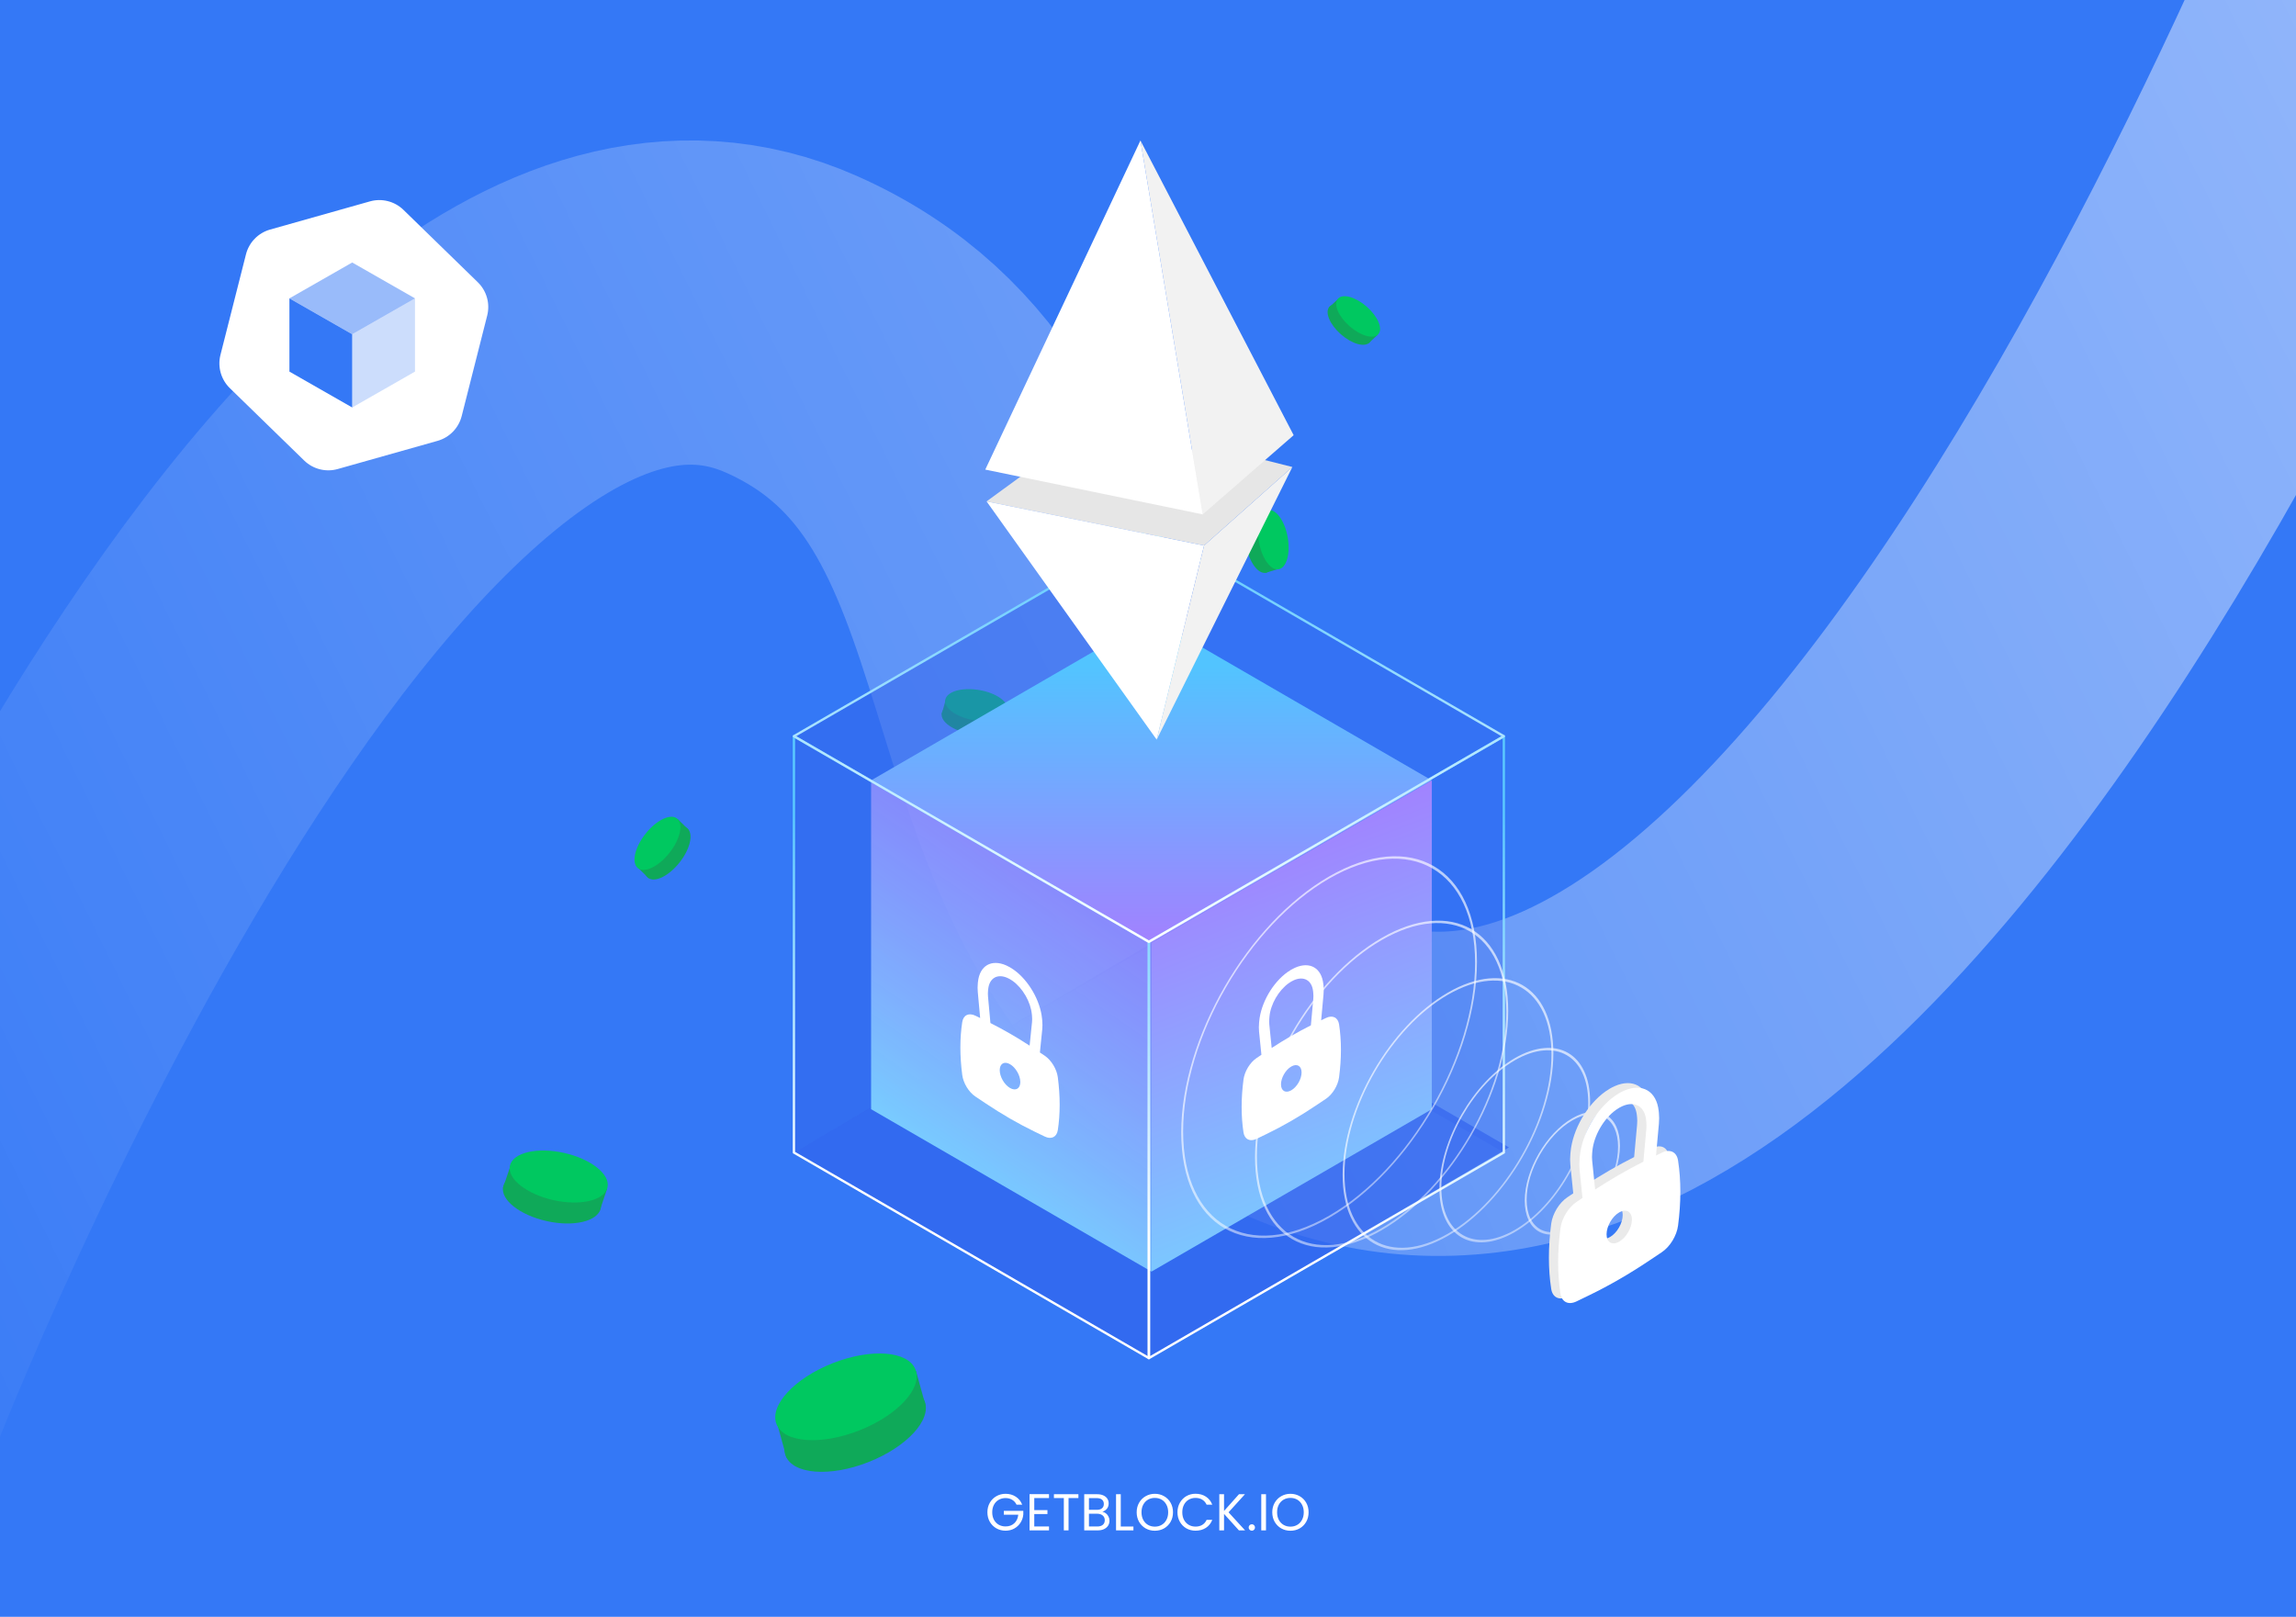<svg width="1062" height="748" viewBox="0 0 1062 748" fill="none" xmlns="http://www.w3.org/2000/svg">
<g clip-path="url(#clip0_1215_1292)">
<rect width="1062" height="748" fill="#3478F6"/>
<path d="M-71.5 641.5C-71.5 641.5 155.828 56.984 366 150C504.709 211.389 451.744 393.927 578 478C858.193 664.58 1151 -141 1151 -141" stroke="url(#paint0_linear_1215_1292)" stroke-opacity="0.5" stroke-width="150"/>
<path d="M171.116 93.164C176.617 91.611 182.529 93.111 186.624 97.099L221.006 130.576C225.102 134.563 226.759 140.433 225.353 145.974L213.552 192.488C212.146 198.028 207.891 202.398 202.39 203.951L156.208 216.988C150.706 218.541 144.794 217.041 140.699 213.054L106.317 179.577C102.222 175.589 100.565 169.719 101.97 164.179L113.771 117.665C115.177 112.124 119.432 107.754 124.933 106.201L171.116 93.164Z" fill="white"/>
<path d="M162.911 154.629V188.513L133.871 171.917V138.033L162.911 154.629Z" fill="#3478F6"/>
<path opacity="0.25" d="M162.91 154.629L191.95 138.033V171.917L162.91 188.513V154.629Z" fill="#3478F6"/>
<path opacity="0.5" d="M162.911 121.436L191.951 138.032L162.911 154.628L133.871 138.032L162.911 121.436Z" fill="#3478F6"/>
<path d="M470.204 696.12C469.74 695.144 469.068 694.392 468.188 693.864C467.308 693.32 466.284 693.048 465.116 693.048C463.948 693.048 462.892 693.32 461.948 693.864C461.02 694.392 460.284 695.16 459.74 696.168C459.212 697.16 458.948 698.312 458.948 699.624C458.948 700.936 459.212 702.088 459.74 703.08C460.284 704.072 461.02 704.84 461.948 705.384C462.892 705.912 463.948 706.176 465.116 706.176C466.748 706.176 468.092 705.688 469.148 704.712C470.204 703.736 470.82 702.416 470.996 700.752H464.324V698.976H473.324V700.656C473.196 702.032 472.764 703.296 472.028 704.448C471.292 705.584 470.324 706.488 469.124 707.16C467.924 707.816 466.588 708.144 465.116 708.144C463.564 708.144 462.148 707.784 460.868 707.064C459.588 706.328 458.572 705.312 457.82 704.016C457.084 702.72 456.716 701.256 456.716 699.624C456.716 697.992 457.084 696.528 457.82 695.232C458.572 693.92 459.588 692.904 460.868 692.184C462.148 691.448 463.564 691.08 465.116 691.08C466.892 691.08 468.46 691.52 469.82 692.4C471.196 693.28 472.196 694.52 472.82 696.12H470.204ZM478.395 693.048V698.64H484.491V700.44H478.395V706.2H485.211V708H476.211V691.248H485.211V693.048H478.395ZM498.812 691.272V693.048H494.252V708H492.068V693.048H487.484V691.272H498.812ZM509.876 699.384C510.484 699.48 511.036 699.728 511.532 700.128C512.044 700.528 512.444 701.024 512.732 701.616C513.036 702.208 513.188 702.84 513.188 703.512C513.188 704.36 512.972 705.128 512.54 705.816C512.108 706.488 511.476 707.024 510.644 707.424C509.828 707.808 508.86 708 507.74 708H501.5V691.272H507.5C508.636 691.272 509.604 691.464 510.404 691.848C511.204 692.216 511.804 692.72 512.204 693.36C512.604 694 512.804 694.72 512.804 695.52C512.804 696.512 512.532 697.336 511.988 697.992C511.46 698.632 510.756 699.096 509.876 699.384ZM503.684 698.496H507.356C508.38 698.496 509.172 698.256 509.732 697.776C510.292 697.296 510.572 696.632 510.572 695.784C510.572 694.936 510.292 694.272 509.732 693.792C509.172 693.312 508.364 693.072 507.308 693.072H503.684V698.496ZM507.548 706.2C508.636 706.2 509.484 705.944 510.092 705.432C510.7 704.92 511.004 704.208 511.004 703.296C511.004 702.368 510.684 701.64 510.044 701.112C509.404 700.568 508.548 700.296 507.476 700.296H503.684V706.2H507.548ZM518.403 706.224H524.259V708H516.219V691.272H518.403V706.224ZM534.162 708.168C532.61 708.168 531.194 707.808 529.914 707.088C528.634 706.352 527.618 705.336 526.866 704.04C526.13 702.728 525.762 701.256 525.762 699.624C525.762 697.992 526.13 696.528 526.866 695.232C527.618 693.92 528.634 692.904 529.914 692.184C531.194 691.448 532.61 691.08 534.162 691.08C535.73 691.08 537.154 691.448 538.434 692.184C539.714 692.904 540.722 693.912 541.458 695.208C542.194 696.504 542.562 697.976 542.562 699.624C542.562 701.272 542.194 702.744 541.458 704.04C540.722 705.336 539.714 706.352 538.434 707.088C537.154 707.808 535.73 708.168 534.162 708.168ZM534.162 706.272C535.33 706.272 536.378 706 537.306 705.456C538.25 704.912 538.986 704.136 539.514 703.128C540.058 702.12 540.33 700.952 540.33 699.624C540.33 698.28 540.058 697.112 539.514 696.12C538.986 695.112 538.258 694.336 537.33 693.792C536.402 693.248 535.346 692.976 534.162 692.976C532.978 692.976 531.922 693.248 530.994 693.792C530.066 694.336 529.33 695.112 528.786 696.12C528.258 697.112 527.994 698.28 527.994 699.624C527.994 700.952 528.258 702.12 528.786 703.128C529.33 704.136 530.066 704.912 530.994 705.456C531.938 706 532.994 706.272 534.162 706.272ZM544.63 699.624C544.63 697.992 544.998 696.528 545.734 695.232C546.47 693.92 547.47 692.896 548.734 692.16C550.014 691.424 551.43 691.056 552.982 691.056C554.806 691.056 556.398 691.496 557.758 692.376C559.118 693.256 560.11 694.504 560.734 696.12H558.118C557.654 695.112 556.982 694.336 556.102 693.792C555.238 693.248 554.198 692.976 552.982 692.976C551.814 692.976 550.766 693.248 549.838 693.792C548.91 694.336 548.182 695.112 547.654 696.12C547.126 697.112 546.862 698.28 546.862 699.624C546.862 700.952 547.126 702.12 547.654 703.128C548.182 704.12 548.91 704.888 549.838 705.432C550.766 705.976 551.814 706.248 552.982 706.248C554.198 706.248 555.238 705.984 556.102 705.456C556.982 704.912 557.654 704.136 558.118 703.128H560.734C560.11 704.728 559.118 705.968 557.758 706.848C556.398 707.712 554.806 708.144 552.982 708.144C551.43 708.144 550.014 707.784 548.734 707.064C547.47 706.328 546.47 705.312 545.734 704.016C544.998 702.72 544.63 701.256 544.63 699.624ZM573.057 708L566.169 700.368V708H563.985V691.272H566.169V699.024L573.081 691.272H575.841L568.257 699.648L575.913 708H573.057ZM579.048 708.144C578.632 708.144 578.28 708 577.992 707.712C577.704 707.424 577.56 707.072 577.56 706.656C577.56 706.24 577.704 705.888 577.992 705.6C578.28 705.312 578.632 705.168 579.048 705.168C579.448 705.168 579.784 705.312 580.056 705.6C580.344 705.888 580.488 706.24 580.488 706.656C580.488 707.072 580.344 707.424 580.056 707.712C579.784 708 579.448 708.144 579.048 708.144ZM585.575 691.272V708H583.391V691.272H585.575ZM596.881 708.168C595.329 708.168 593.913 707.808 592.633 707.088C591.353 706.352 590.337 705.336 589.585 704.04C588.849 702.728 588.481 701.256 588.481 699.624C588.481 697.992 588.849 696.528 589.585 695.232C590.337 693.92 591.353 692.904 592.633 692.184C593.913 691.448 595.329 691.08 596.881 691.08C598.449 691.08 599.873 691.448 601.153 692.184C602.433 692.904 603.441 693.912 604.177 695.208C604.913 696.504 605.281 697.976 605.281 699.624C605.281 701.272 604.913 702.744 604.177 704.04C603.441 705.336 602.433 706.352 601.153 707.088C599.873 707.808 598.449 708.168 596.881 708.168ZM596.881 706.272C598.049 706.272 599.097 706 600.025 705.456C600.969 704.912 601.705 704.136 602.233 703.128C602.777 702.12 603.049 700.952 603.049 699.624C603.049 698.28 602.777 697.112 602.233 696.12C601.705 695.112 600.977 694.336 600.049 693.792C599.121 693.248 598.065 692.976 596.881 692.976C595.697 692.976 594.641 693.248 593.713 693.792C592.785 694.336 592.049 695.112 591.505 696.12C590.977 697.112 590.713 698.28 590.713 699.624C590.713 700.952 590.977 702.12 591.505 703.128C592.049 704.136 592.785 704.912 593.713 705.456C594.657 706 595.713 706.272 596.881 706.272Z" fill="white"/>
<g filter="url(#filter0_d_1215_1292)">
<path d="M579.734 227.953L586.21 226.062L586.216 229.585L580.443 231.44L579.734 227.953Z" fill="#0FA959"/>
<path d="M591.576 253.154L585.1 255.046L585.094 251.522L590.868 249.668L591.576 253.154Z" fill="#0FA959"/>
<ellipse cx="583.07" cy="241.315" rx="13.899" ry="6.731" transform="rotate(79.797 583.07 241.315)" fill="#0FA959"/>
<ellipse cx="588.978" cy="239.674" rx="13.899" ry="6.731" transform="rotate(79.797 588.978 239.674)" fill="#00C860"/>
</g>
<g filter="url(#filter1_d_1215_1292)">
<path d="M632.906 148.881L637.34 144.795L634.645 143.166L630.563 146.731L632.906 148.881Z" fill="#0FA959"/>
<path d="M619.074 128.195L614.641 132.281L617.335 133.911L621.417 130.345L619.074 128.195Z" fill="#0FA959"/>
<ellipse rx="12.422" ry="6.016" transform="matrix(-0.752 -0.659 -0.659 0.752 624.218 140.161)" fill="#0FA959"/>
<ellipse rx="12.422" ry="6.016" transform="matrix(-0.752 -0.659 -0.659 0.752 628.201 136.393)" fill="#00C860"/>
</g>
<g filter="url(#filter2_d_1215_1292)">
<path d="M464.118 325.759L466.013 318.92L462.307 318.965L460.44 325.064L464.118 325.759Z" fill="#0FA959"/>
<path d="M437.441 313.665L435.546 320.504L439.251 320.459L441.118 314.36L437.441 313.665Z" fill="#0FA959"/>
<ellipse rx="14.62" ry="7.081" transform="matrix(-0.987 -0.164 -0.164 0.987 450.014 322.438)" fill="#0FA959"/>
<ellipse rx="14.62" ry="7.081" transform="matrix(-0.987 -0.164 -0.164 0.987 451.659 316.201)" fill="#00C860"/>
</g>
<path opacity="0.3" fill-rule="evenodd" clip-rule="evenodd" d="M695.59 340.593L531.408 245.482V438.082L695.59 533.193V340.593Z" fill="#3364ED"/>
<path opacity="0.702" fill-rule="evenodd" clip-rule="evenodd" d="M531.406 628.314L367.225 533.203L533.785 435.715L697.967 530.826L531.406 628.314Z" fill="#3364ED"/>
<path opacity="0.5" fill-rule="evenodd" clip-rule="evenodd" d="M367.227 340.593L531.408 245.482V438.082L367.227 533.193V340.593Z" fill="#3364ED"/>
<path fill-rule="evenodd" clip-rule="evenodd" d="M402.924 361.029L532.603 436.153V588.279L402.924 513.155V361.029Z" fill="url(#paint1_linear_1215_1292)"/>
<path fill-rule="evenodd" clip-rule="evenodd" d="M532.603 285.904L662.283 361.028L532.603 436.152L402.924 361.028L532.603 285.904Z" fill="url(#paint2_linear_1215_1292)"/>
<path fill-rule="evenodd" clip-rule="evenodd" d="M662.283 361.029L532.604 436.153V588.279L662.283 513.155V361.029Z" fill="url(#paint3_linear_1215_1292)"/>
<path fill-rule="evenodd" clip-rule="evenodd" d="M367.225 340.59L531.406 435.701V628.3L367.225 533.189V340.59Z" stroke="url(#paint4_linear_1215_1292)" stroke-width="1.08" stroke-linejoin="round"/>
<path fill-rule="evenodd" clip-rule="evenodd" d="M695.59 340.59L531.408 435.701V628.3L695.59 533.189V340.59Z" stroke="url(#paint5_linear_1215_1292)" stroke-width="1.08" stroke-linejoin="round"/>
<path fill-rule="evenodd" clip-rule="evenodd" d="M531.406 245.482L695.587 340.593L531.406 435.704L367.225 340.593L531.406 245.482Z" stroke="url(#paint6_linear_1215_1292)" stroke-width="1.08" stroke-linejoin="round"/>
<g filter="url(#filter3_d_1215_1292)">
<path d="M556.931 248.381L456.334 227.961L471.949 216.55L562.036 203.037L597.77 212.046L556.931 248.381Z" fill="#E6E6E6"/>
<path d="M535.01 338.169L456.334 227.963L556.931 248.383L535.01 338.169Z" fill="white"/>
<path d="M597.77 212.047L535.01 338.168L556.931 248.382L597.77 212.047Z" fill="#F2F2F2"/>
<path d="M598.37 197.331L527.502 61L556.33 233.967L598.37 197.331Z" fill="#F2F2F2"/>
<path d="M455.732 213.247L527.502 61L556.329 233.967L455.732 213.247Z" fill="white"/>
</g>
<path fill-rule="evenodd" clip-rule="evenodd" d="M582.372 477.288L583.461 487.98L581.257 489.456C578.182 491.514 575.672 495.632 575.174 499.434C574.025 508.197 574.025 516.458 575.174 523.894C575.672 527.121 578.182 528.34 581.257 526.848L586.008 524.543C593.509 520.904 601.045 516.553 608.546 511.531L613.297 508.35C616.371 506.292 618.882 502.174 619.38 498.372C620.529 489.609 620.529 481.348 619.38 473.912C618.882 470.685 616.371 469.466 613.297 470.958L611.092 472.027L612.182 460.077C612.31 458.668 612.31 457.321 612.182 456.061L612.109 455.351C611.343 447.825 605.917 444.652 599.021 447.697C597.862 448.208 596.692 448.884 595.533 449.71C588.637 454.629 583.211 464.067 582.444 472.479L582.372 473.272C582.243 474.68 582.243 476.027 582.372 477.288ZM598.464 453.48C597.675 453.829 596.878 454.289 596.09 454.851C591.394 458.2 587.7 464.626 587.178 470.353L587.106 471.146C587.016 472.129 587.016 473.068 587.106 473.947L588.213 484.818C594.249 480.887 600.304 477.391 606.34 474.353L607.448 462.203C607.537 461.22 607.537 460.281 607.448 459.402L607.375 458.692C606.853 453.568 603.159 451.407 598.464 453.48ZM597.277 493.403C594.646 494.922 592.514 498.615 592.514 501.653C592.514 504.691 594.646 505.922 597.277 504.403C599.908 502.884 602.04 499.191 602.04 496.153C602.04 493.115 599.908 491.884 597.277 493.403Z" fill="white"/>
<path fill-rule="evenodd" clip-rule="evenodd" d="M482.085 476.221L480.996 486.914L483.2 488.39C486.275 490.448 488.785 494.566 489.283 498.368C490.432 507.13 490.432 515.392 489.283 522.828C488.785 526.054 486.275 527.274 483.2 525.782L478.449 523.477C470.948 519.838 463.412 515.486 455.911 510.464L451.16 507.283C448.086 505.225 445.575 501.107 445.077 497.305C443.929 488.543 443.929 480.282 445.077 472.845C445.575 469.619 448.086 468.4 451.16 469.891L453.365 470.961L452.275 459.011C452.147 457.602 452.147 456.255 452.275 454.995L452.348 454.285C453.114 446.758 458.54 443.585 465.437 446.63C466.595 447.142 467.765 447.817 468.924 448.644C475.82 453.562 481.246 463 482.013 471.412L482.085 472.205C482.214 473.614 482.214 474.961 482.085 476.221ZM465.993 452.414C466.782 452.762 467.579 453.222 468.367 453.785C473.063 457.134 476.757 463.559 477.279 469.286L477.351 470.079C477.441 471.062 477.441 472.002 477.351 472.881L476.244 483.752C470.208 479.82 464.153 476.324 458.117 473.287L457.009 461.137C456.92 460.154 456.92 459.214 457.009 458.335L457.082 457.626C457.604 452.501 461.298 450.341 465.993 452.414ZM467.18 492.337C469.811 493.855 471.943 497.549 471.943 500.587C471.943 503.624 469.811 504.856 467.18 503.337C464.55 501.818 462.417 498.124 462.417 495.087C462.417 492.049 464.55 490.818 467.18 492.337Z" fill="white"/>
<circle r="78.475" transform="matrix(0.866 -0.5 0 1 614.769 484.445)" stroke="url(#paint7_linear_1215_1292)"/>
<circle r="67.115" transform="matrix(0.866 -0.5 0 1 639.057 501.53)" stroke="url(#paint8_linear_1215_1292)"/>
<circle r="55.775" transform="matrix(0.866 -0.5 0 1 669.757 515.446)" stroke="url(#paint9_linear_1215_1292)"/>
<circle r="39.731" transform="matrix(0.866 -0.5 0 1 700.65 529.768)" stroke="url(#paint10_linear_1215_1292)"/>
<circle r="24.919" transform="matrix(0.866 -0.5 0 1 727.279 542.739)" stroke="url(#paint11_linear_1215_1292)"/>
<path fill-rule="evenodd" clip-rule="evenodd" d="M726.357 538.912L727.698 552.073L724.985 553.89C721.201 556.423 718.111 561.492 717.498 566.171C716.084 576.957 716.084 587.126 717.498 596.279C718.111 600.25 721.201 601.751 724.985 599.915L730.833 597.078C740.065 592.598 749.342 587.242 758.575 581.061L764.423 577.146C768.207 574.612 771.297 569.544 771.91 564.864C773.324 554.078 773.324 543.91 771.91 534.757C771.297 530.785 768.207 529.284 764.423 531.12L761.709 532.437L763.05 517.728C763.208 515.994 763.208 514.336 763.05 512.784L762.961 511.911C762.017 502.647 755.339 498.741 746.85 502.489C745.424 503.119 743.983 503.95 742.557 504.967C734.069 511.021 727.39 522.639 726.446 532.993L726.357 533.969C726.199 535.703 726.199 537.361 726.357 538.912ZM746.165 509.608C745.194 510.037 744.213 510.603 743.242 511.295C737.463 515.417 732.916 523.327 732.274 530.376L732.185 531.352C732.074 532.562 732.074 533.718 732.185 534.8L733.548 548.181C740.977 543.342 748.43 539.039 755.859 535.3L757.223 520.344C757.333 519.135 757.333 517.978 757.223 516.896L757.134 516.023C756.491 509.716 751.944 507.056 746.165 509.608ZM744.704 558.748C741.466 560.617 738.841 565.164 738.841 568.903C738.841 572.642 741.466 574.157 744.704 572.288C747.942 570.418 750.567 565.872 750.567 562.133C750.567 558.394 747.942 556.878 744.704 558.748Z" fill="#EAEAEA"/>
<path fill-rule="evenodd" clip-rule="evenodd" d="M730.623 541.045L731.964 554.206L729.251 556.023C725.467 558.556 722.377 563.625 721.763 568.304C720.35 579.09 720.35 589.258 721.763 598.412C722.377 602.383 725.467 603.884 729.251 602.048L735.098 599.211C744.331 594.731 753.608 589.375 762.841 583.194L768.689 579.278C772.472 576.745 775.562 571.677 776.176 566.997C777.589 556.211 777.589 546.043 776.176 536.889C775.562 532.918 772.472 531.417 768.689 533.253L765.975 534.57L767.316 519.861C767.474 518.127 767.474 516.469 767.316 514.917L767.227 514.044C766.283 504.78 759.604 500.874 751.116 504.622C749.69 505.251 748.249 506.083 746.823 507.1C738.334 513.154 731.656 524.771 730.712 535.125L730.623 536.102C730.465 537.836 730.465 539.494 730.623 541.045ZM750.431 511.741C749.46 512.169 748.479 512.736 747.508 513.428C741.729 517.55 737.182 525.459 736.539 532.509L736.45 533.485C736.34 534.694 736.34 535.851 736.45 536.933L737.814 550.314C745.243 545.474 752.696 541.172 760.125 537.432L761.488 522.477C761.599 521.268 761.599 520.111 761.488 519.029L761.399 518.156C760.757 511.848 756.21 509.189 750.431 511.741ZM748.969 560.881C745.731 562.75 743.106 567.297 743.106 571.036C743.106 574.775 745.731 576.29 748.969 574.421C752.207 572.551 754.832 568.005 754.832 564.266C754.832 560.527 752.207 559.011 748.969 560.881Z" fill="white"/>
<g filter="url(#filter4_d_1215_1292)">
<path d="M428.171 640.471L423.713 624.301L416.251 628.89L419.87 643.526L428.171 640.471Z" fill="#0FA959"/>
<path d="M359.387 648.332L363.846 664.502L371.307 659.913L367.688 645.276L359.387 648.332Z" fill="#0FA959"/>
<ellipse rx="34.556" ry="16.735" transform="matrix(-0.93 0.366 0.366 0.93 395.539 650.858)" fill="#0FA959"/>
<ellipse rx="34.556" ry="16.735" transform="matrix(-0.93 0.366 0.366 0.93 391.299 636.211)" fill="#00C860"/>
</g>
<g filter="url(#filter5_d_1215_1292)">
<path d="M277.282 550.453L280.864 539.818L275.009 539.569L271.535 549.038L277.282 550.453Z" fill="#0FA959"/>
<path d="M236.205 529.055L232.622 539.689L238.477 539.939L241.951 530.469L236.205 529.055Z" fill="#0FA959"/>
<ellipse rx="23.118" ry="11.196" transform="matrix(-0.976 -0.217 -0.217 0.976 255.302 543.993)" fill="#0FA959"/>
<ellipse rx="23.118" ry="11.196" transform="matrix(-0.976 -0.217 -0.217 0.976 258.434 534.29)" fill="#00C860"/>
</g>
<g filter="url(#filter6_d_1215_1292)">
<path d="M318.49 373.851L313.412 368.893L311.664 372.161L316.108 376.737L318.49 373.851Z" fill="#0FA959"/>
<path d="M295.03 391.39L300.107 396.348L301.855 393.08L297.412 388.503L295.03 391.39Z" fill="#0FA959"/>
<ellipse rx="14.62" ry="7.081" transform="matrix(-0.619 0.785 0.785 0.619 308.778 384.606)" fill="#0FA959"/>
<ellipse rx="14.62" ry="7.081" transform="matrix(-0.619 0.785 0.785 0.619 304.106 380.153)" fill="#00C860"/>
</g>
</g>
<defs>
<filter id="filter0_d_1215_1292" x="572" y="225.941" width="28.047" height="43.105" filterUnits="userSpaceOnUse" color-interpolation-filters="sRGB">
<feFlood flood-opacity="0" result="BackgroundImageFix"/>
<feColorMatrix in="SourceAlpha" type="matrix" values="0 0 0 0 0 0 0 0 0 0 0 0 0 0 0 0 0 0 127 0" result="hardAlpha"/>
<feOffset dy="10"/>
<feGaussianBlur stdDeviation="2"/>
<feComposite in2="hardAlpha" operator="out"/>
<feColorMatrix type="matrix" values="0 0 0 0 0 0 0 0 0 0 0 0 0 0 0 0 0 0 0.1 0"/>
<feBlend mode="normal" in2="BackgroundImageFix" result="effect1_dropShadow_1215_1292"/>
<feBlend mode="normal" in="SourceGraphic" in2="effect1_dropShadow_1215_1292" result="shape"/>
</filter>
<filter id="filter1_d_1215_1292" x="610.07" y="127.035" width="32.279" height="36.484" filterUnits="userSpaceOnUse" color-interpolation-filters="sRGB">
<feFlood flood-opacity="0" result="BackgroundImageFix"/>
<feColorMatrix in="SourceAlpha" type="matrix" values="0 0 0 0 0 0 0 0 0 0 0 0 0 0 0 0 0 0 127 0" result="hardAlpha"/>
<feOffset dy="10"/>
<feGaussianBlur stdDeviation="2"/>
<feComposite in2="hardAlpha" operator="out"/>
<feColorMatrix type="matrix" values="0 0 0 0 0 0 0 0 0 0 0 0 0 0 0 0 0 0 0.1 0"/>
<feBlend mode="normal" in2="BackgroundImageFix" result="effect1_dropShadow_1215_1292"/>
<feBlend mode="normal" in="SourceGraphic" in2="effect1_dropShadow_1215_1292" result="shape"/>
</filter>
<filter id="filter2_d_1215_1292" x="431.543" y="308.816" width="38.586" height="35.006" filterUnits="userSpaceOnUse" color-interpolation-filters="sRGB">
<feFlood flood-opacity="0" result="BackgroundImageFix"/>
<feColorMatrix in="SourceAlpha" type="matrix" values="0 0 0 0 0 0 0 0 0 0 0 0 0 0 0 0 0 0 127 0" result="hardAlpha"/>
<feOffset dy="10"/>
<feGaussianBlur stdDeviation="2"/>
<feComposite in2="hardAlpha" operator="out"/>
<feColorMatrix type="matrix" values="0 0 0 0 0 0 0 0 0 0 0 0 0 0 0 0 0 0 0.1 0"/>
<feBlend mode="normal" in2="BackgroundImageFix" result="effect1_dropShadow_1215_1292"/>
<feBlend mode="normal" in="SourceGraphic" in2="effect1_dropShadow_1215_1292" result="shape"/>
</filter>
<filter id="filter3_d_1215_1292" x="451.732" y="61" width="150.639" height="285.17" filterUnits="userSpaceOnUse" color-interpolation-filters="sRGB">
<feFlood flood-opacity="0" result="BackgroundImageFix"/>
<feColorMatrix in="SourceAlpha" type="matrix" values="0 0 0 0 0 0 0 0 0 0 0 0 0 0 0 0 0 0 127 0" result="hardAlpha"/>
<feOffset dy="4"/>
<feGaussianBlur stdDeviation="2"/>
<feComposite in2="hardAlpha" operator="out"/>
<feColorMatrix type="matrix" values="0 0 0 0 0 0 0 0 0 0 0 0 0 0 0 0 0 0 0.15 0"/>
<feBlend mode="normal" in2="BackgroundImageFix" result="effect1_dropShadow_1215_1292"/>
<feBlend mode="normal" in="SourceGraphic" in2="effect1_dropShadow_1215_1292" result="shape"/>
</filter>
<filter id="filter4_d_1215_1292" x="354.561" y="616.141" width="77.717" height="68.787" filterUnits="userSpaceOnUse" color-interpolation-filters="sRGB">
<feFlood flood-opacity="0" result="BackgroundImageFix"/>
<feColorMatrix in="SourceAlpha" type="matrix" values="0 0 0 0 0 0 0 0 0 0 0 0 0 0 0 0 0 0 127 0" result="hardAlpha"/>
<feOffset dy="10"/>
<feGaussianBlur stdDeviation="2"/>
<feComposite in2="hardAlpha" operator="out"/>
<feColorMatrix type="matrix" values="0 0 0 0 0 0 0 0 0 0 0 0 0 0 0 0 0 0 0.1 0"/>
<feBlend mode="normal" in2="BackgroundImageFix" result="effect1_dropShadow_1215_1292"/>
<feBlend mode="normal" in="SourceGraphic" in2="effect1_dropShadow_1215_1292" result="shape"/>
</filter>
<filter id="filter5_d_1215_1292" x="228.604" y="522.262" width="56.529" height="47.762" filterUnits="userSpaceOnUse" color-interpolation-filters="sRGB">
<feFlood flood-opacity="0" result="BackgroundImageFix"/>
<feColorMatrix in="SourceAlpha" type="matrix" values="0 0 0 0 0 0 0 0 0 0 0 0 0 0 0 0 0 0 127 0" result="hardAlpha"/>
<feOffset dy="10"/>
<feGaussianBlur stdDeviation="2"/>
<feComposite in2="hardAlpha" operator="out"/>
<feColorMatrix type="matrix" values="0 0 0 0 0 0 0 0 0 0 0 0 0 0 0 0 0 0 0.1 0"/>
<feBlend mode="normal" in2="BackgroundImageFix" result="effect1_dropShadow_1215_1292"/>
<feBlend mode="normal" in="SourceGraphic" in2="effect1_dropShadow_1215_1292" result="shape"/>
</filter>
<filter id="filter6_d_1215_1292" x="289.482" y="367.859" width="33.918" height="43.041" filterUnits="userSpaceOnUse" color-interpolation-filters="sRGB">
<feFlood flood-opacity="0" result="BackgroundImageFix"/>
<feColorMatrix in="SourceAlpha" type="matrix" values="0 0 0 0 0 0 0 0 0 0 0 0 0 0 0 0 0 0 127 0" result="hardAlpha"/>
<feOffset dy="10"/>
<feGaussianBlur stdDeviation="2"/>
<feComposite in2="hardAlpha" operator="out"/>
<feColorMatrix type="matrix" values="0 0 0 0 0 0 0 0 0 0 0 0 0 0 0 0 0 0 0.1 0"/>
<feBlend mode="normal" in2="BackgroundImageFix" result="effect1_dropShadow_1215_1292"/>
<feBlend mode="normal" in="SourceGraphic" in2="effect1_dropShadow_1215_1292" result="shape"/>
</filter>
<linearGradient id="paint0_linear_1215_1292" x1="1151" y1="-153.5" x2="-199" y2="510.5" gradientUnits="userSpaceOnUse">
<stop stop-color="white"/>
<stop offset="1" stop-color="white" stop-opacity="0"/>
</linearGradient>
<linearGradient id="paint1_linear_1215_1292" x1="491.991" y1="375.58" x2="393.868" y2="517.826" gradientUnits="userSpaceOnUse">
<stop stop-color="#A281FF" stop-opacity="0.74"/>
<stop offset="1" stop-color="#77D1FF"/>
</linearGradient>
<linearGradient id="paint2_linear_1215_1292" x1="532.514" y1="436.363" x2="532.514" y2="307.865" gradientUnits="userSpaceOnUse">
<stop stop-color="#A281FF"/>
<stop offset="1" stop-color="#52C4FF"/>
</linearGradient>
<linearGradient id="paint3_linear_1215_1292" x1="662.612" y1="355.318" x2="727.279" y2="526.138" gradientUnits="userSpaceOnUse">
<stop stop-color="#A281FF"/>
<stop offset="1" stop-color="#79CBFF"/>
</linearGradient>
<linearGradient id="paint4_linear_1215_1292" x1="497.821" y1="547.4" x2="497.821" y2="377.399" gradientUnits="userSpaceOnUse">
<stop stop-color="white"/>
<stop offset="1" stop-color="#5AC8FF"/>
</linearGradient>
<linearGradient id="paint5_linear_1215_1292" x1="555.646" y1="578.878" x2="555.646" y2="376.115" gradientUnits="userSpaceOnUse">
<stop stop-color="white"/>
<stop offset="1" stop-color="#5AC8FF"/>
</linearGradient>
<linearGradient id="paint6_linear_1215_1292" x1="695.587" y1="435.704" x2="695.587" y2="245.482" gradientUnits="userSpaceOnUse">
<stop stop-color="white"/>
<stop offset="1" stop-color="#5AC8FF"/>
</linearGradient>
<linearGradient id="paint7_linear_1215_1292" x1="78.975" y1="0" x2="78.975" y2="157.95" gradientUnits="userSpaceOnUse">
<stop stop-color="white" stop-opacity="0.65"/>
<stop offset="1" stop-color="white" stop-opacity="0.28"/>
</linearGradient>
<linearGradient id="paint8_linear_1215_1292" x1="67.615" y1="0" x2="67.615" y2="135.231" gradientUnits="userSpaceOnUse">
<stop stop-color="white" stop-opacity="0.65"/>
<stop offset="1" stop-color="white" stop-opacity="0.28"/>
</linearGradient>
<linearGradient id="paint9_linear_1215_1292" x1="56.275" y1="0" x2="56.275" y2="112.55" gradientUnits="userSpaceOnUse">
<stop stop-color="white" stop-opacity="0.65"/>
<stop offset="1" stop-color="white" stop-opacity="0.28"/>
</linearGradient>
<linearGradient id="paint10_linear_1215_1292" x1="40.231" y1="0" x2="40.231" y2="80.462" gradientUnits="userSpaceOnUse">
<stop stop-color="white" stop-opacity="0.65"/>
<stop offset="1" stop-color="white" stop-opacity="0.28"/>
</linearGradient>
<linearGradient id="paint11_linear_1215_1292" x1="25.419" y1="0" x2="25.419" y2="50.838" gradientUnits="userSpaceOnUse">
<stop stop-color="white" stop-opacity="0.65"/>
<stop offset="1" stop-color="white" stop-opacity="0.28"/>
</linearGradient>
<clipPath id="clip0_1215_1292">
<rect width="1062" height="748" fill="white"/>
</clipPath>
</defs>
</svg>
